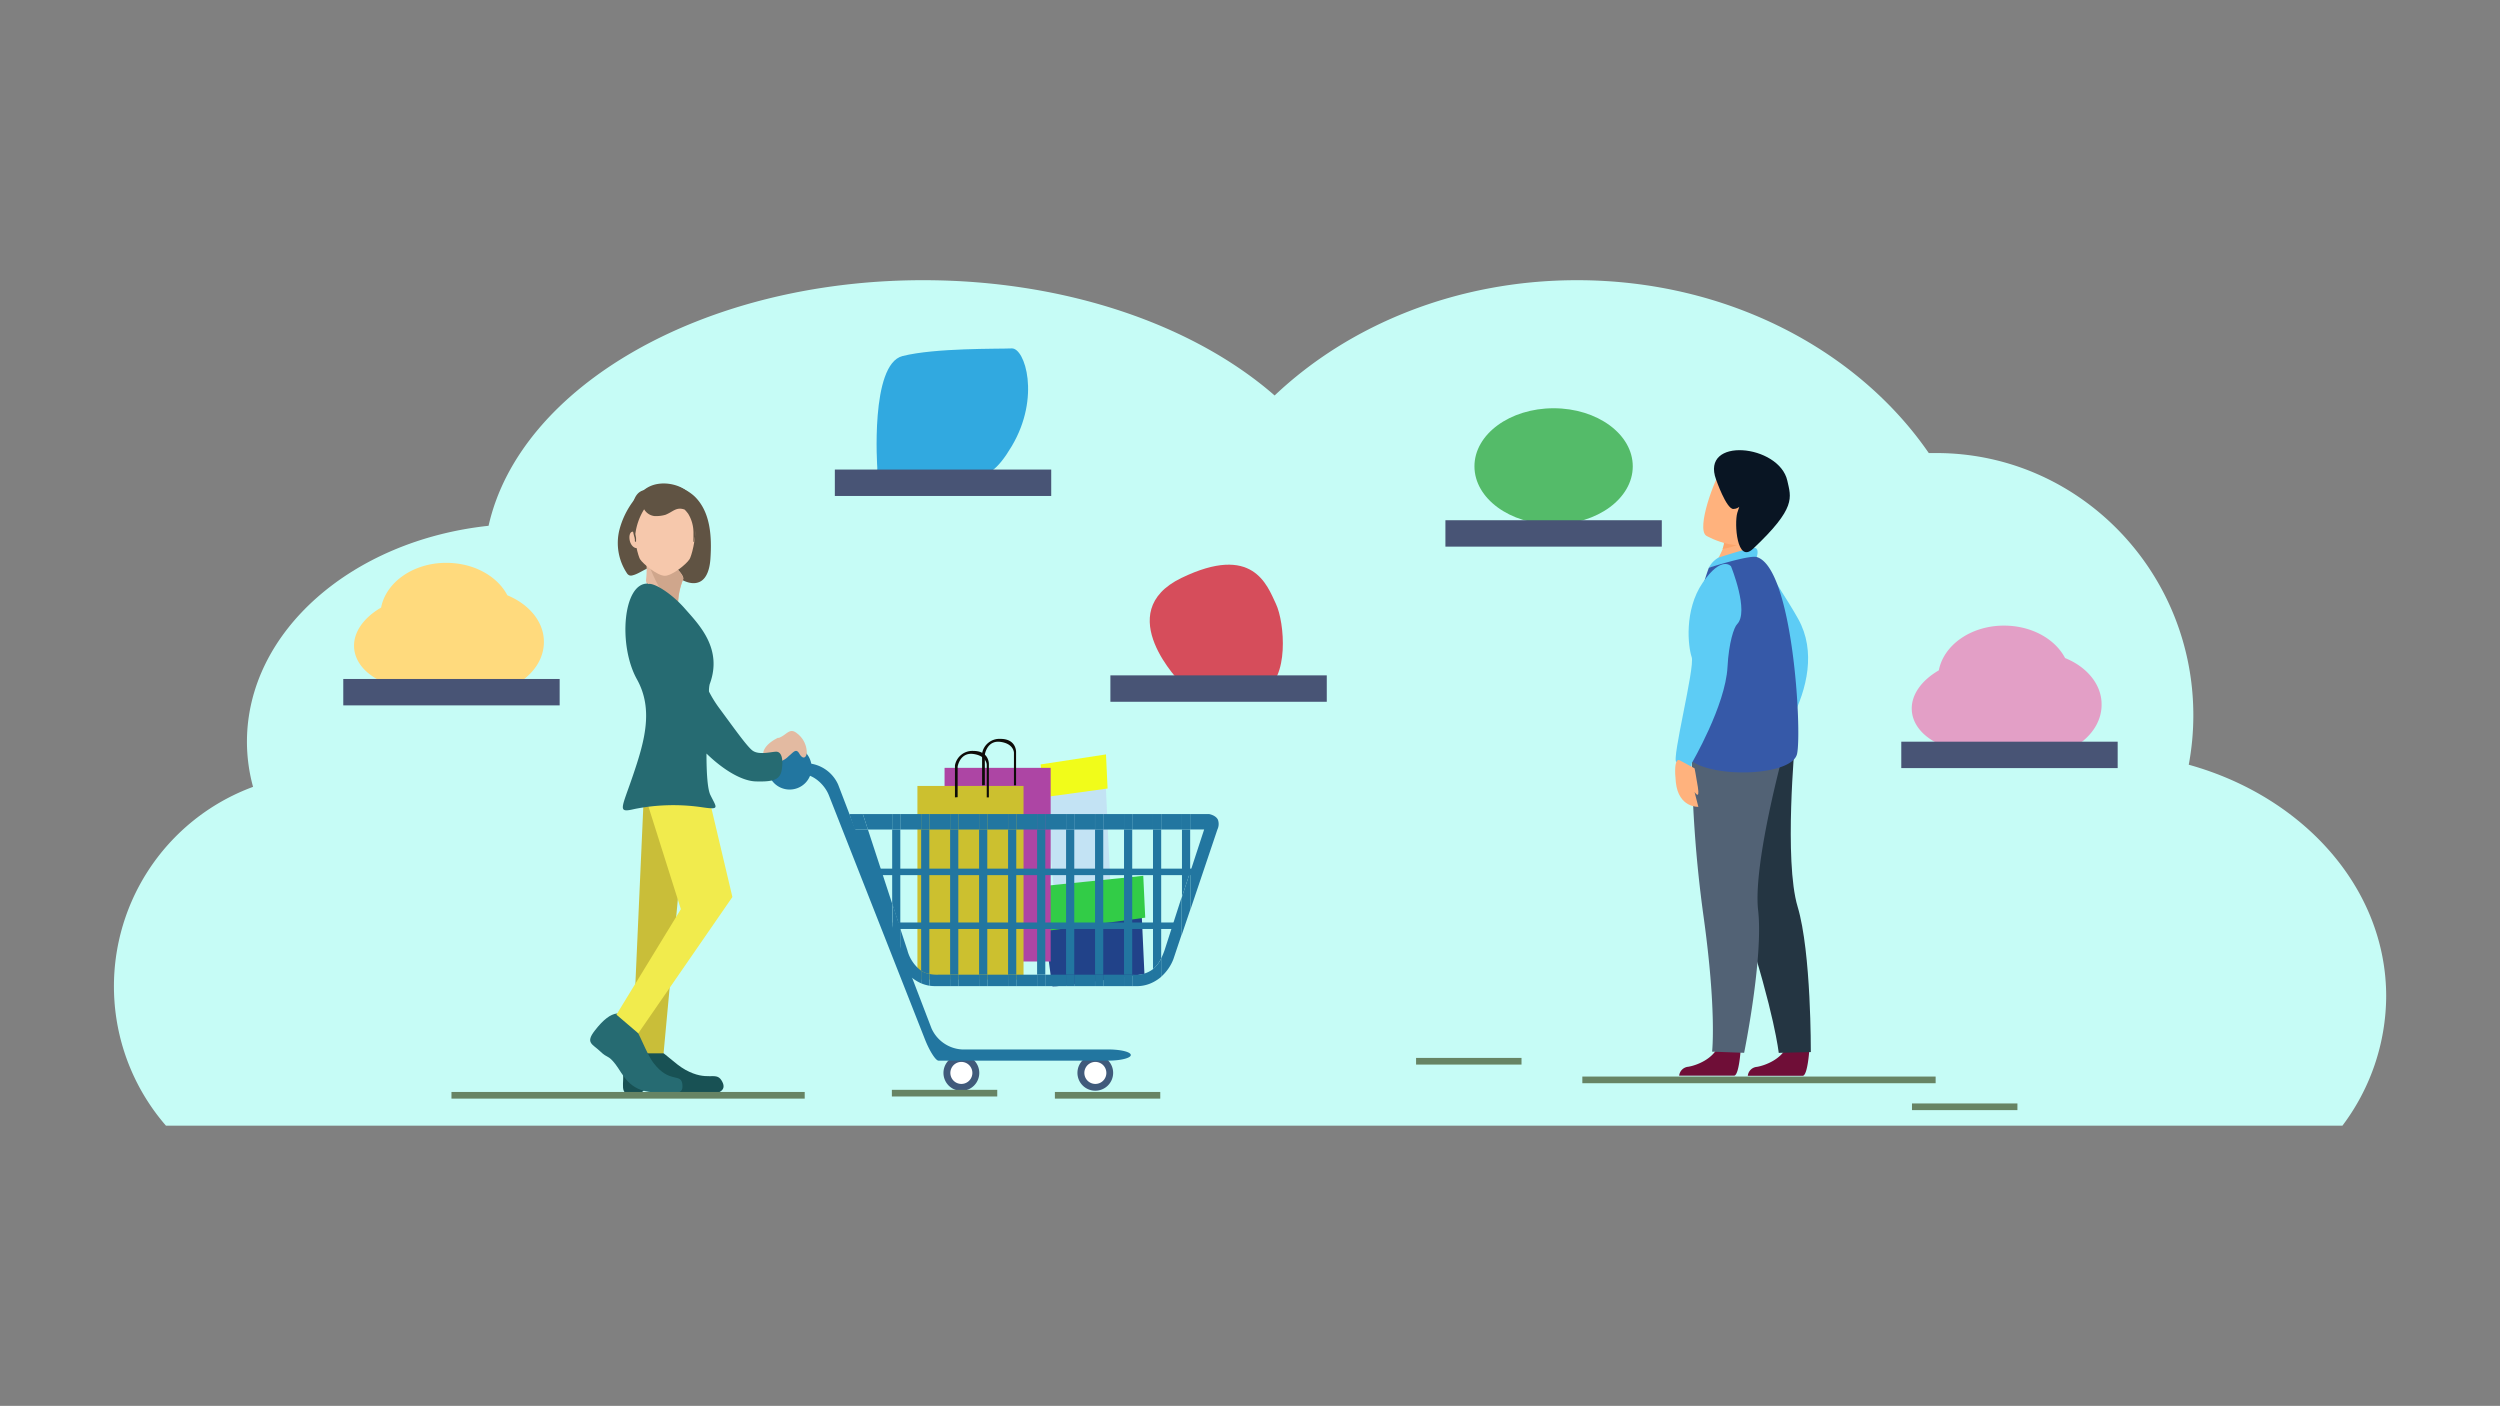 <svg xmlns="http://www.w3.org/2000/svg" viewBox="0 0 409 230"><rect x="0" y="0" width="409" height="230" fill="#808080" stroke="none"/><defs><style>.cls-1{fill:#c6fcf6;}.cls-2{fill:#605343;}.cls-3{fill:#2276a0;}.cls-4{fill:#185154;}.cls-10,.cls-4,.cls-5,.cls-6,.cls-7,.cls-8,.cls-9{fill-rule:evenodd;}.cls-5{fill:#c9be39;}.cls-6{fill:#266b72;}.cls-7{fill:#e3baa1;}.cls-8{fill:#cfa68c;}.cls-9{fill:#f6c8ac;}.cls-10{fill:#f1eb4d;}.cls-11{fill:#214289;}.cls-12{fill:#c3e3f4;}.cls-13{fill:#f1fc1a;}.cls-14{fill:#32cc47;}.cls-15{fill:#ad45a4;}.cls-16{fill:#ccc02f;}.cls-17{fill:#0e0c08;}.cls-18,.cls-21{fill:none;}.cls-19{fill:#405a7b;}.cls-20{fill:#fff;}.cls-21{stroke:#678464;stroke-miterlimit:10;stroke-width:1.09px;}.cls-22{fill:#31a9e0;}.cls-23{fill:#d64d5b;}.cls-24{fill:#54bb69;}.cls-25{fill:#e39fc6;}.cls-26{fill:#485475;}.cls-27{fill:#ffda7d;}.cls-28{fill:#5dccf5;}.cls-29{fill:#6f0e37;}.cls-30{fill:#243542;}.cls-31{fill:#526275;}.cls-32{fill:#ffb27d;}.cls-33{fill:#3659a8;}.cls-34{fill:#fca56b;}.cls-35{fill:#091523;}</style></defs><g id="_34" data-name="34"><path class="cls-1" d="M390.38,163c0-17.69-13.55-32.68-32.3-37.89a43.94,43.94,0,0,0,.75-8.09c0-23.69-18.83-42.9-42.05-42.9-.42,0-.82,0-1.23,0C303.91,57.21,282.5,45.84,258,45.84c-19.61,0-37.24,7.27-49.47,18.86-13.11-11.45-34-18.86-57.5-18.86-36.09,0-66,17.45-71.1,40.18C57.6,88.41,40.4,103.32,40.4,121.37a28.16,28.16,0,0,0,1,7.36,34.78,34.78,0,0,0-14.25,55.43H383.22A35.44,35.44,0,0,0,390.38,163Z"></path><path class="cls-2" d="M104.94,80.45a13.5,13.5,0,0,0-3.62,6.29,8.94,8.94,0,0,0,1.22,7,.9.9,0,0,0,.43.39.85.85,0,0,0,.5,0c1.2-.29,2.18-1.26,3.41-1.4s2.61.77,3.75,1.56,2.61,1.49,3.86.89,1.65-2.36,1.74-3.83c.24-3.6,0-7.64-2.61-10.15a7.15,7.15,0,0,0-8.71-.74"></path><path class="cls-3" d="M125.6,125.59a3.59,3.59,0,1,1,3.58,3.58A3.58,3.58,0,0,1,125.6,125.59Z"></path><path class="cls-4" d="M101.89,174.89c.34,2.46-.79,4.25,1.66,4.19s1.64-1.94,3.38-1,2.85,1,7.08,1.08,4.94-1,4-2.45-2.29.29-5.88-1.69-6.73-7.86-10.29-.16"></path><polygon class="cls-5" points="105.34 129.87 103.44 172.32 108.56 172.32 111.03 145.65 111.03 132.98 105.34 129.87"></polygon><path class="cls-6" d="M97.28,168.64c-1.54,2-.35,2.15.92,3.37s1.25.5,2.49,2.1,2.1,4.33,6.17,4.59,5,.34,4.76-1.4-2.11-.05-4.66-3.34-3.86-12.89-9.68-5.32"></path><path class="cls-7" d="M105.6,90.86a13.8,13.8,0,0,1,.09,4c-.23,1.38,5.17,6.21,5.26,4.46a11.39,11.39,0,0,1,.81-4.5c.62-1.19-6-6.26-6.16-4"></path><path class="cls-8" d="M105.6,90.86a2,2,0,0,0,0,.24l.28.32c.16,1,2.25,6.38,4.89,8.25a.37.37,0,0,0,.14-.32,11.39,11.39,0,0,1,.81-4.5c.62-1.19-6-6.26-6.16-4"></path><path class="cls-7" d="M105.58,88.75c.46,0,.69.78.69,1.4s.43,1.16-.19,1.16-1.39-2.59-.5-2.56"></path><path class="cls-9" d="M103.39,87c.42-.14,1,.34,1.2,1.07s.09,1.43-.33,1.57-1-.34-1.2-1.07S103,87.12,103.39,87Z"></path><path class="cls-9" d="M108.76,80.61c-7.36,0-4.54,10.08-4.06,10.86s2.87,2.73,4.06,2.73,3.53-1.88,4.06-2.73S116.12,80.61,108.76,80.61Z"></path><path class="cls-2" d="M105.31,80.21c2.6-2.24,7.36-.73,7.81,1.28,1.53,2.34.82,4.7.47,7h0a.24.24,0,0,1,0,.08.35.35,0,0,1,0,.08s-.11,0-.14,0,0,0,0,0a5.83,5.83,0,0,1,0-.61c0-.32,0-.65,0-1a5.93,5.93,0,0,0-.87-3,6.82,6.82,0,0,0-.57-.67c-1.37-.49-1.85.33-3.14.85a5.6,5.6,0,0,1-1.79.21,2.26,2.26,0,0,1-1.7-1.11,9.93,9.93,0,0,0-1.43,4c0,.23.09.46.11.7,0,0,0,.41,0,.61a.05.05,0,0,1,0,0s-.12,0-.13,0a.42.42,0,0,1-.06-.08,1.15,1.15,0,0,1,0-.26l-.06-.36C103.32,86.52,102.6,80.82,105.31,80.21Zm3.86,1.92.13,0-.19,0Z"></path><path class="cls-7" d="M127.36,120.74c1.36-.47,1.78-1.77,3-.79a4,4,0,0,1,1.63,3.22c-.09.84-.65,1.12-1.21.14s-1-.19-1.73.37a3.26,3.26,0,0,1-2.94,1c-1.64-.24-2.1-2.38,1.21-4"></path><polygon class="cls-10" points="105.84 131.18 111.39 148.74 100.85 166 104.42 169.05 119.82 146.75 115.73 129.44 105.84 131.18"></polygon><path class="cls-6" d="M106,95.48c-4.07-.17-4.91,10.07-1.8,15.65,2.76,4.94,1.23,10.21-.65,15.74s-2.61,6.16.27,5.48a32.43,32.43,0,0,1,10.7-.33c3.37.5,2.77.25,1.68-2-.46-1-.62-3.66-.62-6.74,2.66,2.59,5.72,4.49,8.06,4.56,2.87.08,4-.25,4.26-1.93s0-3-1-2.93-2.88.58-3.87-.25-3-3.69-5.45-7a19.29,19.29,0,0,1-1.59-2.59,4.77,4.77,0,0,1,.11-1.19c2.2-5.85-1.79-9.8-4.07-12.4s-5.15-4.28-6-4"></path><path class="cls-11" d="M170.75,150.7s1.29,10.29,1.4,10.64,15.08-2,15.08-2l-.46-10Z"></path><polygon class="cls-12" points="172.44 146.08 171.04 129.71 180.9 128.41 181.68 145.03 172.44 146.08"></polygon><polygon class="cls-13" points="170.24 125.06 170.85 130.42 181.2 129 180.94 123.42 170.24 125.06"></polygon><path class="cls-14" d="M169.36,145.09l1,7.32s16.75-2.27,17-2.28l-.32-6.85Z"></path><rect class="cls-15" x="154.53" y="125.62" width="17.36" height="31.68"></rect><rect class="cls-16" x="150.09" y="128.58" width="17.36" height="31.68"></rect><path class="cls-17" d="M160.67,128.48v-5.23a2.88,2.88,0,0,1,3-2.37c2.65,0,2.56,2.17,2.56,2.17v5.43h-.35v-5.33s0-1.48-2.21-1.78-2.55,2.08-2.55,2.08v5Z"></path><path class="cls-17" d="M156.23,130.45v-5.23a2.89,2.89,0,0,1,3-2.37c2.64,0,2.55,2.17,2.55,2.17v5.43h-.35v-5.33s0-1.48-2.2-1.77-2.56,2.07-2.56,2.07v5Z"></path><path class="cls-18" d="M185.23,135.7v23.76h.27a4.54,4.54,0,0,0,3.13-.91V135.7Z"></path><rect class="cls-18" x="180.49" y="135.7" width="3.4" height="23.75"></rect><rect class="cls-18" x="171" y="135.7" width="3.4" height="23.75"></rect><rect class="cls-18" x="175.74" y="135.7" width="3.4" height="23.75"></rect><path class="cls-18" d="M190,135.7v21.09a13.43,13.43,0,0,0,.55-1.32l2.85-8.74v-11Z"></path><polygon class="cls-18" points="194.71 142.64 196.98 135.71 194.71 135.71 194.71 142.64"></polygon><rect class="cls-18" x="161.52" y="135.7" width="3.4" height="23.75"></rect><rect class="cls-18" x="166.26" y="135.7" width="3.4" height="23.75"></rect><path class="cls-18" d="M152,135.7v23.64a5.78,5.78,0,0,0,1.43.12h2V135.7Z"></path><polygon class="cls-18" points="141.99 135.71 145.96 147.84 145.96 135.71 141.99 135.71"></polygon><path class="cls-18" d="M147.29,135.7v16.24l1.16,3.53a6.07,6.07,0,0,0,2.25,3.34V135.7Z"></path><rect class="cls-18" x="156.78" y="135.7" width="3.4" height="23.75"></rect><path class="cls-3" d="M153.49,159.46h0a5.78,5.78,0,0,1-1.43-.12v1.92a6.09,6.09,0,0,0,1.06.07h2.34v-1.87Z"></path><path class="cls-3" d="M148.45,155.47l-1.16-3.53v5.69a7,7,0,0,0,3.41,3.24v-2.06A6.07,6.07,0,0,1,148.45,155.47Z"></path><polygon class="cls-3" points="141.99 135.71 139.81 135.71 145.96 153.92 145.96 147.84 141.99 135.71"></polygon><rect class="cls-3" x="156.78" y="159.46" width="3.4" height="1.87"></rect><rect class="cls-3" x="171" y="159.46" width="3.4" height="1.87"></rect><rect class="cls-3" x="175.74" y="159.46" width="3.4" height="1.87"></rect><path class="cls-3" d="M190.52,155.47a13.43,13.43,0,0,1-.55,1.32v3a7.39,7.39,0,0,0,2-2.88l1.37-4.09v-6.11Z"></path><rect class="cls-3" x="166.26" y="159.46" width="3.4" height="1.87"></rect><rect class="cls-3" x="161.52" y="159.46" width="3.4" height="1.87"></rect><rect class="cls-3" x="180.49" y="159.46" width="3.4" height="1.87"></rect><path class="cls-3" d="M185.5,159.46h-.27v1.87h.64a5.75,5.75,0,0,0,2.76-.63v-2.15A4.54,4.54,0,0,1,185.5,159.46Z"></path><rect class="cls-3" x="175.74" y="133.18" width="3.4" height="2.53"></rect><rect class="cls-3" x="161.52" y="133.18" width="3.4" height="2.53"></rect><rect class="cls-3" x="166.26" y="133.18" width="3.4" height="2.53"></rect><rect class="cls-3" x="171" y="133.18" width="3.4" height="2.53"></rect><rect class="cls-3" x="189.97" y="133.18" width="3.4" height="2.53"></rect><rect class="cls-3" x="185.23" y="133.18" width="3.4" height="2.53"></rect><rect class="cls-3" x="180.49" y="133.18" width="3.4" height="2.53"></rect><polygon class="cls-3" points="145.96 135.71 145.96 133.18 141.16 133.18 141.99 135.71 145.96 135.71"></polygon><rect class="cls-3" x="152.04" y="133.18" width="3.4" height="2.53"></rect><rect class="cls-3" x="147.29" y="133.18" width="3.4" height="2.53"></rect><rect class="cls-3" x="156.78" y="133.18" width="3.4" height="2.53"></rect><path class="cls-3" d="M197.8,133.18h-3.09v2.52H197l-2.27,6.94v6.24l4.44-13.18a2.07,2.07,0,0,0,.09-1.57C198.92,133.36,197.8,133.18,197.8,133.18Z"></path><polygon class="cls-3" points="141.16 133.18 138.96 133.18 139.81 135.71 141.99 135.71 141.16 133.18"></polygon><polygon class="cls-3" points="145.96 135.71 145.96 147.84 147.29 151.94 147.29 135.71 145.96 135.71"></polygon><path class="cls-3" d="M146,147.84v6.08l1,3a6.29,6.29,0,0,0,.32.7v-5.69Z"></path><rect class="cls-3" x="145.96" y="133.18" width="1.34" height="2.53"></rect><path class="cls-3" d="M150.7,135.7v23.11a3.84,3.84,0,0,0,1.34.53V135.7Z"></path><path class="cls-3" d="M150.7,158.81v2.06a5.92,5.92,0,0,0,1.34.39v-1.92A3.84,3.84,0,0,1,150.7,158.81Z"></path><rect class="cls-3" x="150.7" y="133.18" width="1.34" height="2.53"></rect><rect class="cls-3" x="155.44" y="135.7" width="1.34" height="23.75"></rect><rect class="cls-3" x="155.44" y="159.46" width="1.34" height="1.87"></rect><rect class="cls-3" x="155.44" y="133.18" width="1.34" height="2.53"></rect><rect class="cls-3" x="160.18" y="135.7" width="1.34" height="23.75"></rect><rect class="cls-3" x="160.18" y="159.46" width="1.34" height="1.87"></rect><rect class="cls-3" x="160.18" y="133.18" width="1.34" height="2.53"></rect><rect class="cls-3" x="164.92" y="135.7" width="1.34" height="23.75"></rect><rect class="cls-3" x="164.92" y="159.46" width="1.34" height="1.87"></rect><rect class="cls-3" x="164.92" y="133.18" width="1.34" height="2.53"></rect><rect class="cls-3" x="169.67" y="135.7" width="1.34" height="23.75"></rect><rect class="cls-3" x="169.67" y="159.46" width="1.34" height="1.87"></rect><rect class="cls-3" x="169.67" y="133.18" width="1.34" height="2.53"></rect><rect class="cls-3" x="174.41" y="135.7" width="1.34" height="23.75"></rect><rect class="cls-3" x="174.41" y="159.46" width="1.34" height="1.87"></rect><rect class="cls-3" x="174.41" y="133.18" width="1.34" height="2.53"></rect><rect class="cls-3" x="179.15" y="135.7" width="1.34" height="23.75"></rect><rect class="cls-3" x="179.15" y="159.46" width="1.34" height="1.87"></rect><rect class="cls-3" x="179.15" y="133.18" width="1.34" height="2.53"></rect><rect class="cls-3" x="183.89" y="135.7" width="1.34" height="23.75"></rect><rect class="cls-3" x="183.89" y="159.46" width="1.34" height="1.87"></rect><rect class="cls-3" x="183.89" y="133.18" width="1.34" height="2.53"></rect><path class="cls-3" d="M188.63,135.7v22.85a5.18,5.18,0,0,0,1.34-1.76V135.7Z"></path><path class="cls-3" d="M188.63,158.55v2.15a6.64,6.64,0,0,0,1.34-.89v-3A5.18,5.18,0,0,1,188.63,158.55Z"></path><rect class="cls-3" x="188.63" y="133.18" width="1.34" height="2.53"></rect><polygon class="cls-3" points="193.37 135.71 193.37 146.73 194.71 142.64 194.71 135.71 193.37 135.71"></polygon><polygon class="cls-3" points="193.37 146.73 193.37 152.84 194.71 148.88 194.71 142.64 193.37 146.73"></polygon><rect class="cls-3" x="193.37" y="133.18" width="1.34" height="2.53"></rect><path class="cls-19" d="M160.21,175.53a2.93,2.93,0,1,1-2.93-2.93A2.93,2.93,0,0,1,160.21,175.53Z"></path><path class="cls-20" d="M159.08,175.53a1.8,1.8,0,1,1-1.8-1.8A1.8,1.8,0,0,1,159.08,175.53Z"></path><path class="cls-19" d="M182.11,175.53a2.92,2.92,0,1,1-2.92-2.93A2.92,2.92,0,0,1,182.11,175.53Z"></path><path class="cls-20" d="M181,175.53a1.8,1.8,0,1,1-1.8-1.8A1.8,1.8,0,0,1,181,175.53Z"></path><rect class="cls-3" x="142.88" y="142.11" width="53.37" height="1.06"></rect><rect class="cls-3" x="146.03" y="150.92" width="47.09" height="1.06"></rect><path class="cls-3" d="M157.39,171.69a5.82,5.82,0,0,1-5-3.46l-15.27-39.87a5.9,5.9,0,0,0-5-3.49h0c-2,0-3.71.38-3.71.88s1.31.92,2.92.92,3.53,1.55,4.28,3.45l15.72,39.94c.75,1.9,1.75,3.46,2.21,3.46h27.75c2,0,3.71-.41,3.71-.92s-1.67-.91-3.71-.91Z"></path><line class="cls-21" x1="73.86" y1="179.19" x2="131.65" y2="179.19"></line><line class="cls-21" x1="258.87" y1="176.67" x2="316.67" y2="176.67"></line><line class="cls-21" x1="231.67" y1="173.62" x2="248.92" y2="173.62"></line><line class="cls-21" x1="312.8" y1="181.07" x2="330.05" y2="181.07"></line><line class="cls-21" x1="145.91" y1="178.84" x2="163.15" y2="178.84"></line><line class="cls-21" x1="172.58" y1="179.19" x2="189.82" y2="179.19"></line><path class="cls-22" d="M143.53,76.6s-1.21-17,4.12-18.35S163.37,57.1,165.52,57s4.76,8,0,16-6.64,4.26-22.11,5.3"></path><path class="cls-23" d="M193.29,111.83s-11.69-11.63,0-17.28,14,1.17,15.45,4.24,2.19,12.38-2.08,14.2S199.73,114,193.29,111.83Z"></path><ellipse class="cls-24" cx="254.17" cy="76.29" rx="12.95" ry="9.5"></ellipse><path class="cls-25" d="M337.85,107.66c-1.63-3.12-5.47-5.31-10-5.31-5.4,0-9.86,3.17-10.66,7.32-2.87,1.66-4.63,4.1-4.41,6.67.37,4.28,6.06,7.28,12.71,6.7.55,0,1.09-.12,1.61-.21a14,14,0,0,0,5.5,1.11c6.2,0,11.22-3.87,11.22-8.64C343.86,112,341.42,109.1,337.85,107.66Z"></path><rect class="cls-26" x="136.58" y="76.82" width="35.4" height="4.32"></rect><rect class="cls-26" x="181.66" y="110.49" width="35.4" height="4.32"></rect><rect class="cls-26" x="236.47" y="85.11" width="35.4" height="4.32"></rect><rect class="cls-26" x="311.05" y="121.34" width="35.4" height="4.32"></rect><path class="cls-27" d="M83,97.39c-1.62-3.12-5.47-5.31-10-5.31-5.4,0-9.86,3.18-10.65,7.32-2.88,1.67-4.63,4.1-4.41,6.67.37,4.28,6.06,7.28,12.71,6.71.55,0,1.08-.13,1.61-.22a13.9,13.9,0,0,0,5.49,1.11c6.2,0,11.23-3.87,11.23-8.64C89,101.71,86.53,98.84,83,97.39Z"></path><rect class="cls-26" x="56.16" y="111.08" width="35.4" height="4.32"></rect><path class="cls-28" d="M288.17,91.65s4.6,7,6,9.58c6,10.71-6.38,24.76-6.81,24.15Z"></path><path class="cls-29" d="M284.77,171.8s-.27,4.12-1.06,4.18h-4l-5,0a1.64,1.64,0,0,1,1.5-1.46c1.47-.25,3.93-1.28,4.82-3.21S284.77,171.8,284.77,171.8Z"></path><path class="cls-29" d="M296,171.83s-.27,4.11-1.06,4.17h-4l-5,0a1.63,1.63,0,0,1,1.5-1.46c1.47-.26,3.93-1.28,4.82-3.22S296,171.83,296,171.83Z"></path><path class="cls-30" d="M279.31,127.57s1.29,8.4,6.15,23.31S291,172.25,291,172.25l5.25-.13s.09-16.29-2.16-23.79-.42-27-.42-27Z"></path><path class="cls-31" d="M276.76,121.73a204.49,204.49,0,0,0,1.94,28.19c2.16,15.54,1.4,22.13,1.4,22.13l5.24.19s3.17-15.53,2.29-23.31S292,122.26,292,122.26Z"></path><path class="cls-32" d="M287.15,92.86l-3.35,1.37-3.88-.59c.13-.33,1.4-2.58,1.92-3.83l.09-.22a2.79,2.79,0,0,0-.16-2.17l4.36-1,1.63-.37-.41,1.38A10.51,10.51,0,0,0,287.15,92.86Z"></path><path class="cls-28" d="M281.18,91.21c.08,0,5.35-1.77,6-1.55s.22,1.47.22,1.47l-7.83,1.75A3.9,3.9,0,0,1,281.18,91.21Z"></path><path class="cls-33" d="M294,123.33c-.82,3.7-14.31,4.11-17.78.75-.4-.39-.41-2.17-.26-4.57.3-4.69,1.26-11.74,1.3-15.34a27.6,27.6,0,0,1,.59-5.14,41.68,41.68,0,0,1,1.72-6.15s6.6-2.11,7.83-1.75C293.33,92.89,294.81,119.64,294,123.33Z"></path><path class="cls-33" d="M276,119.51c.3-4.69,1.26-11.74,1.3-15.34a27.6,27.6,0,0,1,.59-5.14l6.53-.69S291.61,118.56,276,119.51Z"></path><path class="cls-28" d="M283.19,92.64s-1.54-1.84-4.63,2.69-2.37,10.53-1.8,12.17-3.36,16.92-2.5,17.18c2,.61,2.41,1.65,2.5.19,0,0,5.53-9.44,5.86-15.75.21-4,1.07-6.52,1.57-7C286.22,100.06,283.19,92.64,283.19,92.64Z"></path><path class="cls-34" d="M287,87.44c-1.18,1.32-3.74,2.16-5.2,2.37l.09-.22a2.79,2.79,0,0,0-.16-2.17l4.36-1C287,86.59,287.52,86.9,287,87.44Z"></path><path class="cls-32" d="M279.15,87.65s6.81,3.91,9.13-.8,4.75-7.37.51-10.06-6-1.37-7.11,0S277.44,86.51,279.15,87.65Z"></path><path class="cls-35" d="M280.76,78.48s1.67,4.82,2.82,4.79,1.14-1.08.64.63-.08,8.39,2.58,5.88c7.15-6.73,6.21-8.38,5.61-11.13C291.08,72.67,278.12,71.39,280.76,78.48Z"></path><path class="cls-32" d="M277.23,125.7s.18.81.54,3.06-.54.81-.54.81l.62,2.43s-3.23.18-3.68-4,.56-3.65.56-3.65Z"></path></g></svg>